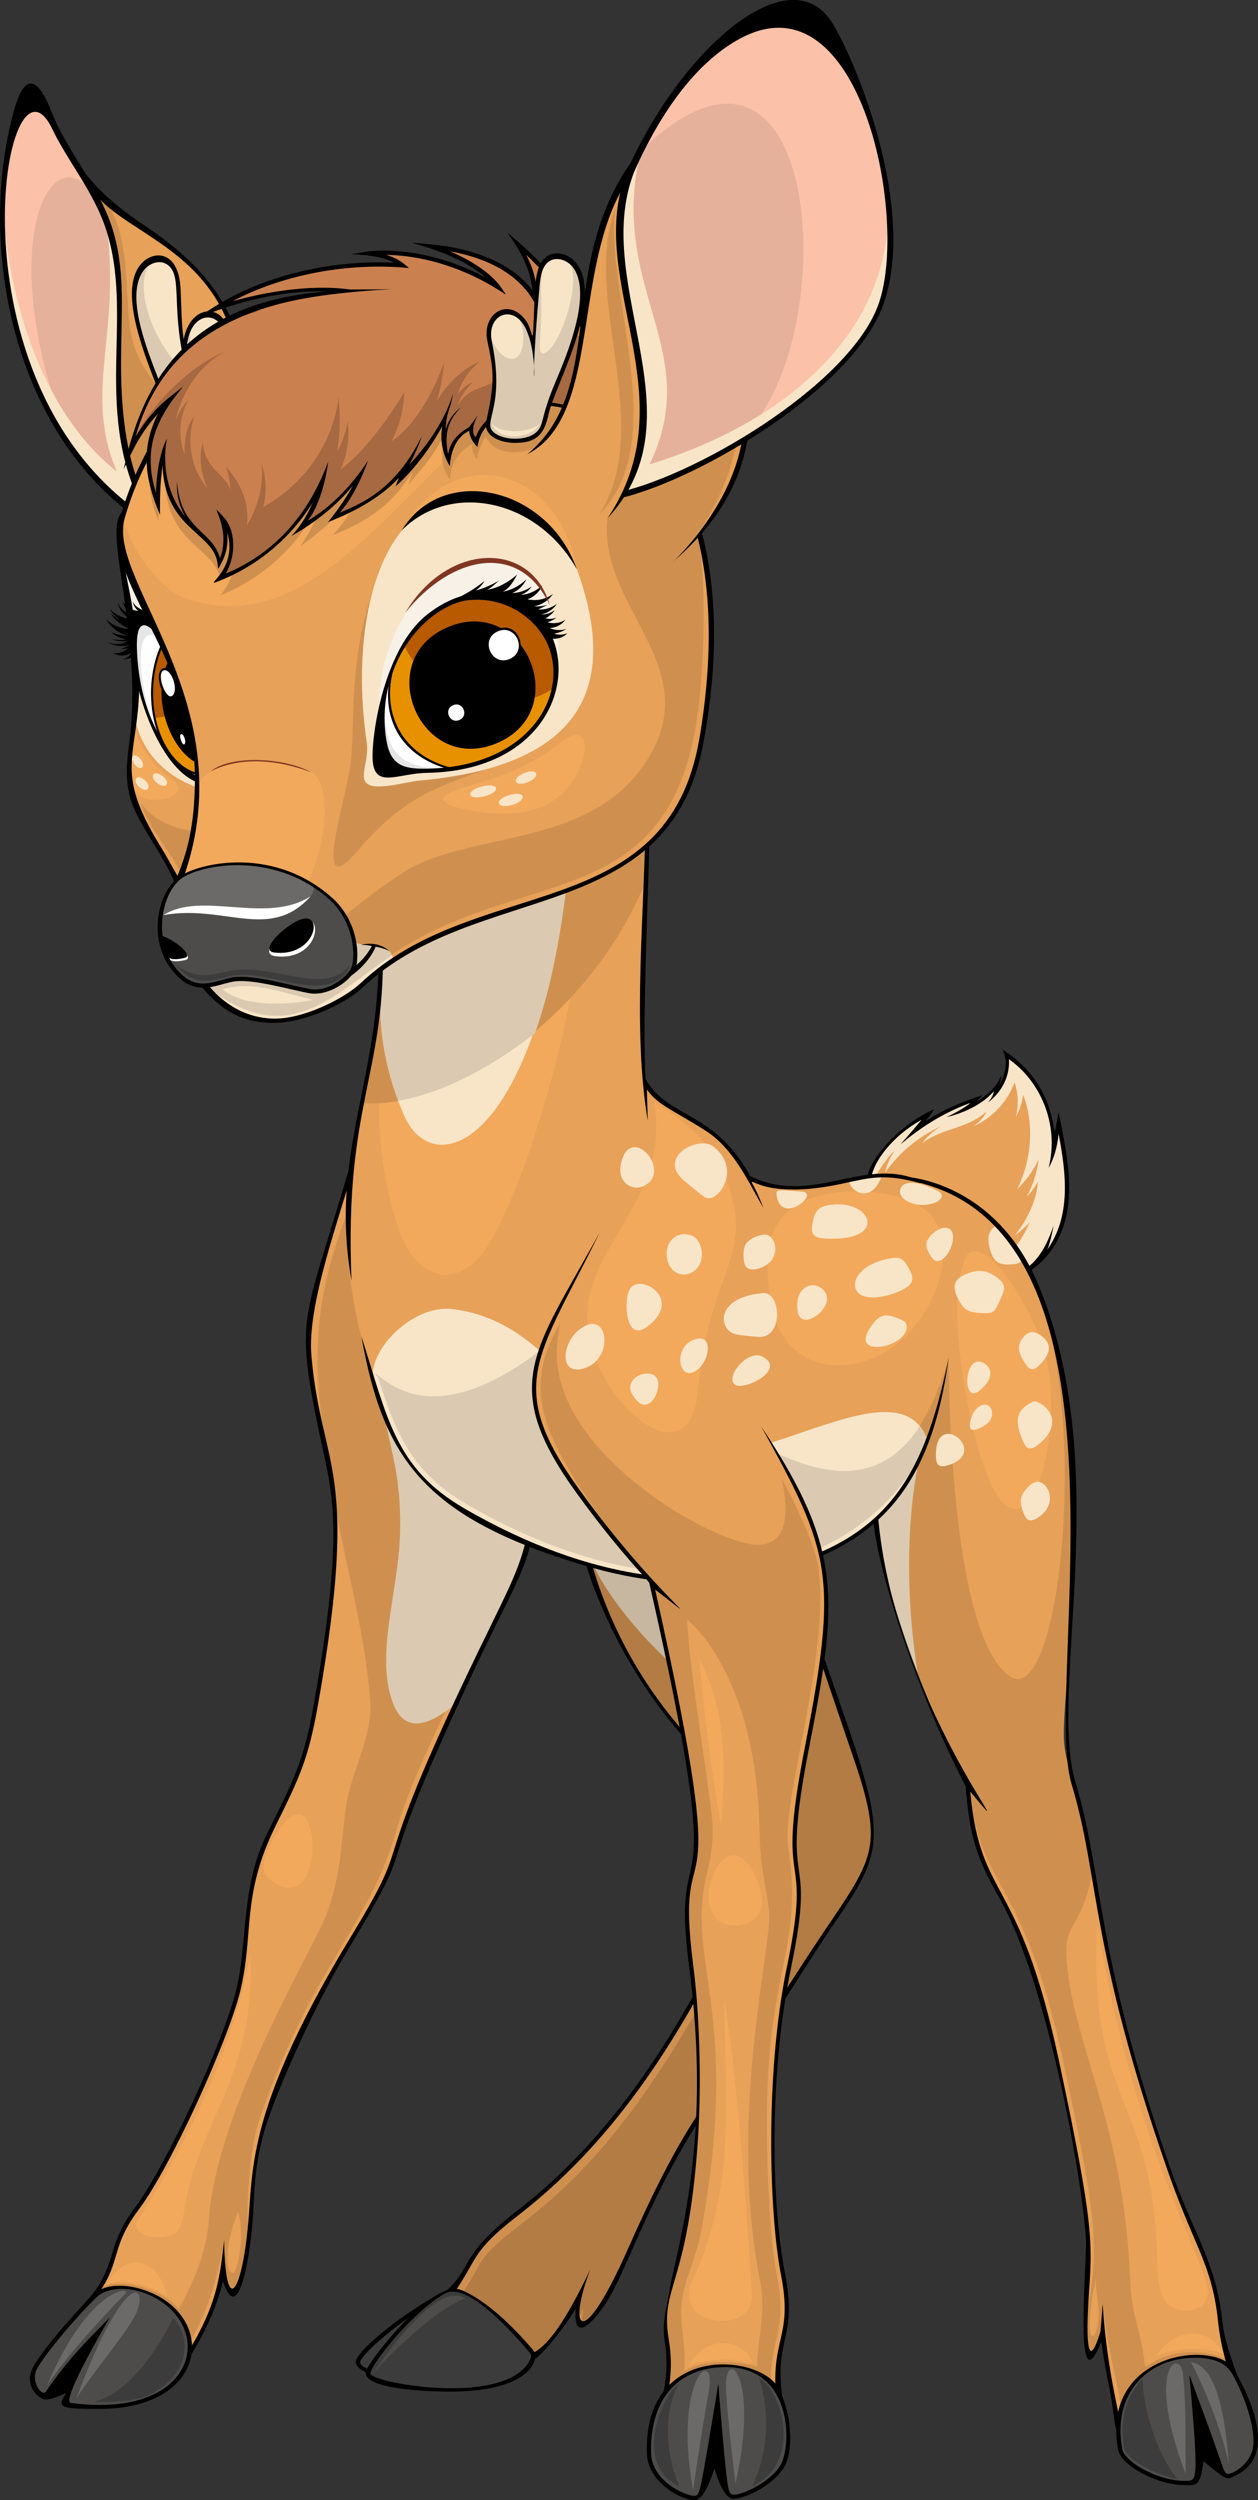 <?xml version="1.0" encoding="UTF-8"?><svg id="art" xmlns="http://www.w3.org/2000/svg" viewBox="0 0 383.32 761.33"><rect x="0" y="0" width="383.32" height="761.33" fill="#333333" stroke="none"/><defs><style>.cls-1{fill:#fff;}.cls-2{fill:#fbc2a9;}.cls-3{fill:#c7b7a1;}.cls-4{fill:#b85a00;}.cls-5{fill:#6b6a69;}.cls-6{fill:#e6b19b;}.cls-7{fill:#cb814f;}.cls-8{fill:#f2a95c;}.cls-9{fill:#f8e5c8;}.cls-10{fill:#e6e6e6;}.cls-11{fill:#f8f1e7;}.cls-12{fill:#803621;}.cls-13{fill:#e7a158;}.cls-14{fill:#3d3c3c;}.cls-15{fill:#b37c44;}.cls-16{fill:#4d4c4b;}.cls-17{fill:#e89100;}.cls-18{fill:#dbcab1;}.cls-19{fill:#cf904f;}.cls-20{fill:#a66941;}</style></defs><g id="deer"><path class="cls-13" d="m306.57,321.24c.73,3.35-.25,8.01-2.49,10.61,1.05-5.28.14.72-7.14,4.72-.22-.13-.46-.2-.71-.21.45-.44.9-.99,1.39-1.65-17.93,5.54-28.11,19.68-13.79,3.91-7.05,3.39-17.99,12.65-18.98,19.91-.32,2.32.31,5.4.49,7.78,1.31,17.69,12.3,28.58,34.25,25.18,26.58-4.13,28.09-23.62,22.97-49.47-5.64,27.59,6.64-6.85-16-20.78Z"/><path class="cls-9" d="m306.57,321.24c.73,3.35-.25,8.01-2.49,10.61,1.05-5.28.14.72-7.14,4.72-.22-.13-.46-.2-.71-.21.45-.44.9-.99,1.39-1.65-17.93,5.54-28.11,19.68-13.79,3.91-7.05,3.39-17.99,12.65-18.98,19.91-1.14,8.41.94-1.48,7.79-8.23-1.61,2.49-2.6,4.75-2.93,6.74,4.28-6.07,10.2-10.97,16.96-14.03-2.62,1.68-4.45,3.39-5.72,5.15,6.15-4.75,13.86-4.33,19.71-9.78-1,2.13-2.48,3.49-4.11,4.6,5.78-2.49,10.44-7.45,12.57-13.37,1.18,3.34,1.31,7.04.4,10.46,2.1-3.7,2.19-6.75,2.19-6.75,3.58,8.8,2.57,20.31-1.78,28.76,2.67-2.48,4.87-5.48,6.57-9.01-.53,3.91-1.71,7.69-3.64,11.32,1.99-1.87,3.36-4.51,3.36-4.51-.22,5.48-3.47,12.09-7.01,16.27,2.3-1.53,4.56-3.95,4.56-3.95-8.57,19.42-26.66,21.22-14.19,19.28,26.58-4.13,28.09-23.62,22.97-49.47-5.64,27.59,6.64-6.85-16-20.78Z"/><path d="m322.58,338.77c-3.41,16.63,3.5-6.42-17.1-19.1,1.77,3.61.98,7.24-1.08,11.02,0,0,.67-1.77.69-3.2-1.39,3.5-4.15,5.95-7.63,8.09,0-.01,1.85-2.04,1.85-2.04-17.99,5.72-19.79,11.83-14.58,4.16-11.18,4.99-19.79,15.55-20.5,20.76-.34,2.51.3,5.52.48,7.91.86,11.65,6.37,19.59,13.18,23.36,10.61,5.88,45.07,6.27,47.71-24.2.77-8.85-1.24-17.74-3.02-26.74Zm-3.45,41.75c1.05-2.44,1.91-7.37,1.91-7.37-4.06,12.04-9.42,15.81-21.54,17.7-14.41,2.25-25.98-.96-31.33-14.6-2.22-5.67-2.92-15.79-2.67-17.64.66-4.81,6.32-12.66,15.33-17.63-13.58,16.34-4,1.62,14.94-5.16-2.93,2.37-7.35,4.35-7.35,4.35,0,0,9.18-1.85,14.44-7.88-.22,1.2-.87,2.32-1.79,3.39,0,0,6.86-4.58,6.35-13.13,9.41,6.5,15.47,19.68,12.1,33.1,1.48-2.62,2.6-5.91,3.04-10.38,2.37,12.28,3.77,25.02-3.43,35.25Z"/><path class="cls-19" d="m94.26,412.92c3.11,35.13,14.92,33.37,2.02,106.05-3.15,17.75-6.08,22.97-14.24,39.5-8.16,16.53-5.8,32.49-9.45,47.66-3.65,15.17-21.25,53.61-30.91,66.42-9.66,12.81-4.41,17.26-15.45,29.29-5.46,5.95,28.21,19.81,28.21,19.81,0,0,11.61-16.09,13.35-30.3,2.57,16.18,7.44-.21,8.67-16.7.4-5.34.02-16.4,4.7-29.79,4.68-13.39,15.31-36.51,23.69-50.44,25.24-41.97,4.01-11.72,38.75-85.55,9.58-20.35,14.58-28.41,17.2-39.29l-51.89-120.07c-5.95,20.88-16.05,47.46-14.64,63.42Z"/><path class="cls-13" d="m54.44,721.64c11.19-15.51,13.57-27.06,13.85-39.51-5.11,31.4-17.88,37.85-13.85,39.51Z"/><path class="cls-13" d="m158.8,469.82c-4.22,17.25-30.57,61.28-38.03,87.58-8.29,29.2-25.05,40.27-41.54,87.45-5.13,14.68-3.93,45.29-2.77,29.79.4-5.34.02-16.4,4.7-29.79,4.68-13.39,15.31-36.51,23.69-50.44,25.24-41.97,4.01-11.72,38.75-85.55,9.47-20.11,18.57-36.1,16.48-40.96-.42.64-.84,1.28-1.26,1.92Z"/><path class="cls-13" d="m102.08,458.1c1.29,13.04-3.4,47.34-5.8,60.87-3.15,17.75-6.08,22.97-14.24,39.5-8.16,16.53-5.8,32.49-9.45,47.66-3.65,15.17-21.25,53.61-30.91,66.42-8.17,10.83-5.68,15.68-11.38,24.19,6.6-3.64,20,.7,24.14,6.45,4.3-7.72,8.55-17.58,9.17-26.91,2.26-34.02,32.02-83.29,35.67-92.79,4.95-12.86,4.69-24.21,6.25-33.94,1.57-9.82,7.84-20.86,7.31-30.77-1.02-19-7.52-41.97-10.75-60.68Z"/><path class="cls-18" d="m118.76,410.47c-6.39,22.86,4.02,27.98,3.13,56.76-.55,17.85-7.69,36.82-2.12,51.45,3.37,8.85,10.2,7.08,17.64,1.22,1.92-1.51,20.69-39.09,23.38-50.32l-35.02-81.05c-1.96,7.43-4.94,14.54-7.01,21.94Z"/><path class="cls-13" d="m108.93,350.7c-1.78,4.16-.73,3.17-6.7,21.48-6.71,20.57-12.18,39.5-3.2,66.28-8.79-49.77,10.62-68.44,11.19-87.41.02-.65-1.01-1-1.29-.35Z"/><path d="m108.77,347.6c-16.02,56.2-19.35,50.77-11.51,88.65,3.73,18.04,8.19,27.35-1.61,82.61-3.14,17.72-6.05,22.88-14.18,39.33-8.27,16.76-5.82,32.54-9.49,47.79-3.77,15.65-21.61,54-30.8,66.19-4.6,6.1-5.86,10.3-7.08,14.36-4.25,14.18-9.85,13.76-9.03,17.45,1.41,6.35,23.63,16,29.6,18.46,5.36-7.44,11.27-18.53,13.24-27.88,4.83,14.81,8.75-8.57,9.36-23.1.26-6.12.65-15.37,4.5-26.38,4.45-12.72,15.01-35.98,23.64-50.32,25.55-42.49,3.85-11.37,38.78-85.6,10.72-22.78,15.12-29.24,17.5-39.2l-52.9-122.34Zm41.24,146.5c-41.73,85.03-21.22,59.65-43,95.5-30.18,49.66-29.98,68.76-31.19,85-1.76,23.57-7.17,32.06-7.53,7.54-1.26,10.15-1.54,20.61-14.08,38.72-5.69-2.37-31.65-14.09-27.51-18.58,11.19-12.19,5.91-16.63,15.49-29.33,9.99-13.25,27.55-52.2,31.02-66.66,4.25-17.66.25-29.02,10.77-50.31,7.23-14.62,9.94-20.09,12.92-36.89,12.92-72.86,1.1-71.08-2.01-106.22-1.36-15.39,8.01-40.46,14.12-61.47l51.09,118.23c-1.87,7.68-4.98,14.02-10.1,24.46Z"/><path class="cls-16" d="m28.99,699.05c-5.65,5.43-15.32,16.68-18.25,21.89-2.87,5.08,2.85,9.14,2.85,9.14,4.43-6.91,10.19-13.71,16.85-20.44-4.62,8.06-8.56,15.78-10.86,22.73,17.75,1.88,37.69-.28,38.25-18.12.45-14.06-21.99-21.78-28.85-15.19Z"/><path class="cls-14" d="m28.34,731.39c5.44.14,12.59-.09,16.7-1.92,10.4-4.62,14.98-15.74,7.7-23.7-3.88,8.45-13.4,23.29-24.4,25.61Z"/><path d="m46.37,698.3c-7.05-3.14-14.38-3.02-17.83.29-5.84,5.61-15.46,16.88-18.36,22.03-2.49,4.42-.25,8.5,3.04,9.97,1.51.68,7-1.89,7-1.89-3.3,4.67-1.41,4.83,10.09,4.83,32.26,0,35.74-26.48,16.06-35.24Zm-24.8,33.4c-3.08-.41,10.33-23.31,11.87-26-6.96,7.02-13.36,13.5-19.41,22.53-1.22,1.83-4.89-3.15-2.73-6.97,2.86-5.07,12.36-16.19,18.13-21.74,3.03-2.91,9.55-3.58,16.04-.69,20.38,9.06,15.22,38.08-23.9,32.88Z"/><path class="cls-14" d="m138.19,697.11c-10.67,4.55-25.76,16.4-28.75,21.15-2.99,4.75,17.12,7.58,33.14,7.82,12.27.18,17.88-7.69,19.21-12.57,1.33-4.88-12.93-20.95-23.6-16.39Z"/><path d="m137.93,696.52c-8.8,3.76-25.31,15.46-29.04,21.4-4.36,6.93,25.13,8.67,33.68,8.8,10.81.14,17.94-6.07,19.84-13.05,1.51-5.54-13.43-21.86-24.47-17.15Zm23.23,16.81c-1.8,6.61-8.58,12.23-18.58,12.1-6.13-.09-35.65-1.99-32.61-6.83,3.59-5.72,25.05-21.67,32.27-21.67,9.27,0,20,12.44,18.92,16.4Z"/><path class="cls-15" d="m242.02,480.74c-12.97-37.76-34.59-38.88-64.3-12.21,5.95,26.75,20.34,51.56,40.6,70.02,13.47,12.27,19.1,18.62,8.42,40.61-44.91,92.44-73.94,91.91-82.27,107.82-6.58,12.57-18.25,24.91-18.25,24.91,0,0,18.11,7.1,27.81,5.36,4.3-.77,5.25,2.2,8.75-.24,4.58-3.19,11.37-12.3,13.79-17.46-2.35,12.73,3.45,7.25,6.9,2.39,7.98-11.25,15.12-40.86,42.3-75.39,6.4-8.13,37.29-52.43,39.39-63.5,2.29-12.05-1.33-18.83-23.13-82.32Z"/><path class="cls-19" d="m177.72,468.53c1.69,7.58,4.05,15,7.03,22.17-2.38-6.17-4.31-12.51-5.75-18.96,31.43-28.21,50.85-20.69,60.95,3.24-12.65-33.19-35.8-30.17-62.23-6.45Z"/><path class="cls-19" d="m231.49,554.96c2.36,8.02-1.08,16.63-4.76,24.2-44.91,92.44-73.94,91.91-82.27,107.82-6.58,12.57-18.25,24.91-18.25,24.91,0,0,1.21.47,3.15,1.14,3.57-4.02,11.42-13.37,16.38-22.84,8.3-15.85,37.45-15.56,82.27-107.82,4.33-8.91,7.96-18.57,3.47-27.4Z"/><path class="cls-19" d="m177.3,707.38c.07-5.32,1.77-6.36-1.16-1.5.2.98.61,1.43,1.16,1.5Z"/><path class="cls-3" d="m177.72,468.53c4.43,19.93,38.66,53.63,49.48,49.96,9.44-3.21,2.38-24.09,9-51.95-13.58-25.6-36.91-17.36-58.48,2Z"/><path d="m242.62,480.53c-13.31-38.76-35.71-39.07-65.61-12.23-1.05,1.55,4.56,20.99,16.06,39.9,26.23,43.16,49.81,36.24,33.09,70.67-17.01,35.01-35.93,69.15-69.3,94.91-16.83,13-13,16.96-21.04,23.95-8.29,7.21-9.16,12.74-10.73,14.4,7.54,2.96,21.1,7.17,29.04,5.75,3.33-.6,7.09,1.8,8.16,1.06,3.86-2.68,9.98-10.72,13.13-15.96-.72,9,3.39,6.61,8.55-.67,8.03-11.33,15.12-40.86,42.28-75.36,11.17-14.19,18.96-28.26,29.19-43.13,18-26.15,13.39-26.94-12.82-103.29Zm1.13,118.76c-25.51,39.84-31,37.15-52.38,85.46-14.14,31.94-18.61,24.88-11.48,6.25-15.43,32.69-20.65,25.48-24.44,25.48-2.06,0-8.62,2.33-28.11-4.86,21.56-23.65,11.57-22.35,30.31-36.82,33.38-25.76,52.76-60.57,69.66-95.36,10.02-20.63,6.12-28.15-6.98-39.93-22.08-19.83-36.01-44.61-41.91-70.75,12.93-11.59,29.21-23.1,45.07-14.97,13.07,6.7,15.42,19.9,36.57,81.5,10.75,31.3,4.94,30.83-16.31,64.01Z"/><path class="cls-19" d="m356.44,660.87c-8.36-23.93-20.39-66.71-23.37-90.5-2.97-23.79-8.64-31.02-8.92-41.5-.64-23.73,23.61-158.38-50.11-170.54l-7.39,100.01c2.12,35.41,28.18,85.4,28.18,85.4,1.27,15.15,3.12,21.39,10.06,33.57,15.09,26.49,25.66,90.07,26.63,103.95.85,12.18-1.96,27.05-.4,33.28,1.56,6.23,4.82-4.39,4.82-4.39,1.13,11.75,3.38,19.84,5.22,29.9,1.84,10.06,16.14,7.07,30.44,2.68,14.3-4.39,2.49-13.98.2-35.89-1.84-17.57-6.99-22.04-15.35-45.97Z"/><path class="cls-13" d="m294.8,543.68c-2.78-5.89-11.96-24.62-18.83-44.29,7.99,23.24,18.22,43.12,18.83,44.29Z"/><path class="cls-13" d="m266.99,462.42c1.24,11.69,4.75,24.63,8.88,36.69-4.49-12.94-5.98-25.68-7.1-38.19-.55.54-1.16,1.04-1.78,1.5Z"/><path class="cls-13" d="m323.95,627.59c-12.06-56.42-25.51-52.28-28.31-82.02-.01-.11-.3-.75-.8-1.82,1.27,15.15,3.12,21.38,10.05,33.56,15.09,26.49,25.66,90.07,26.63,103.95.91,13-2.22,31.61-.43,23.02,4.12-19.76,3-29.23-7.14-76.7Z"/><path class="cls-13" d="m340.62,737.27c2.78-5.51-2.7-16.03-4.57-35.47-.77,12.2,1.82,21.39,4.57,35.47Z"/><path class="cls-13" d="m356.44,660.87c-8.22-23.55-20.09-65.28-23.49-91.46-2.79,16.8-8.43,16.18-8.06,25.37,1.05,26.01,17.57,51.03,19.43,98.92.46,11.82,3.39,15.81,4.65,27.06,11.65-8.11,23.6-2.98,24.75-2.27,1.08.66-.84-1.27-1.92-11.65-1.84-17.57-6.99-22.04-15.35-45.97Z"/><path class="cls-8" d="m334.33,585.87c-2.79,54.69,16.34,51.99,18.16,98.83.23,5.84.13,12.49,2.51,15.98,3.04,4.47,13.26,3.98,13.02-2.92-.33-9.32-22.41-42.98-33.68-111.9Z"/><path class="cls-13" d="m274.04,358.33c-2.7,36.54-3.24,34.44-1.07,42.78,3.83,14.71,9.74,15.55,12.61,22.42.86,2.07,3.5-10.15,3.5-10.15,0,0-.43,83.24,18.42,96.95,15.26,11.1,24.85-77.76,8.15-118.6-10.91-26.67-31.16-31.68-41.61-33.41Z"/><path class="cls-18" d="m268.91,436.3c-.98,0-.63-.06-2.26,22.04.96,15.99,6.8,34.96,12.92,50.96-4.9-31.66-1.88-56.75,1.57-69.38,0,0-9.6-3.61-12.23-3.62Z"/><path class="cls-9" d="m305.85,375.32c-1.99-2.05-1.66-2.99-3.39-1.29-1.72,1.69-1.42,4.27-.74,6.57,1.2,4.07,2.96,4.64,6.56,4.42,1.77-.11,3.12-.45,3.43-2.22-2.84-3.55-.82-2.27-5.86-7.48Z"/><path d="m372.43,706.77c-1.9-18.13-8.97-26.83-15.95-46.83-22.73-65.11-20.32-89.2-28.77-117.19-8.44-27.96,11.94-94.67-11.12-151.07-15.39-37.64-51.09-33.87-42.65-32.72,76.73,10.41,43.52,154.3,52.54,184.17,8.65,28.63,5.41,49.36,29.35,117.95,8.33,23.85,13.49,28.39,15.32,45.83,1.73,16.49,8.85,26.19,6.16,31.35-2.43,4.68-25.83,10.46-32.42,6.45-3.22-1.95-2.95-4.38-4.85-13.55-5.58-26.87-3.16-38.55-4.72-21.2-3.93,12.81-4.47,2.73-3.58-10.57,1.09-16.25,1.83-20.85-9.09-71.95-12.23-57.25-23.89-48.1-27.01-81.88,20.12,23.9-24.78-27.8-28.35-87.27-5.09.3,6.84,46.63,26.92,85.62,1.29,15.2,3.19,21.53,10.13,33.7,14.46,25.39,25.14,83.61,26.54,103.68.46,6.54-3.96,53.08,4.72,31.73.8,6.89,2.24,12.44,3.19,18.39,1.78,11.13-.42,22.18,33,11.92,16.32-5.01,2.35-20.28.64-36.57Z"/><path class="cls-13" d="m277.46,359.14c-14.14-4.45-39.54,8.63-48.85-.41-2.02-1.97-5.28-9.89-13.29-14.98-28.99-18.43-17.81-.92-17.92-97.21l-81.46,38.37c1.96,50.38-21.41,71.14-3.41,131.15,6.3,21,10.96,33.59,28.69,43.86,57.48,33.28,128.68,30.7,144.64-31.73,7.93-31.03-.45-66.55-8.4-69.05Z"/><path class="cls-8" d="m253.32,363.33c-22.98,3.74-20.06,22.33-18.45,32.91,3.7,24.46,28.99,24,42.39,9.32,7.74-8.48,13.44-22.9,8.04-33.12-4.74-8.96-21.62-10.81-31.98-9.12Z"/><path class="cls-8" d="m143.62,293.65c-7.91,3.84-24.41,4.41-27.87,39.12-1.02,10.27.94,28.82,6.33,43.07,5.39,14.26,18.18,17.4,26.97,2.84,13.07-21.65,25.43-71.62,25.74-82.99.09-3.23-23.97-5.55-31.18-2.05Z"/><path class="cls-19" d="m263.59,444.02c-34.65,13.29-69.13-6.76-81.7,33.11,42.94,11.59,91.4.23,103.97-48.93,1.09-4.25,2.37-9.85,3.22-14.81,0,0-2.47,10.7-8.93,20.95-2.56,4.06-12.11,7.98-16.56,9.69Z"/><path class="cls-19" d="m115.93,284.91c.67,16.66-2.26,34.71-5.47,50.97,25.13,2.09,68.34-23.75,86.25-67.4.37-9.96.69-18.11.69-21.94l-81.46,38.38Z"/><path class="cls-9" d="m201.27,442.5c-23.21-8.19-32.91-40.23-63.48-43.88-11.58-1.38-25.06,11.67-24.17,21.06,5.8,18.85,10.91,30.58,27.6,40.24,53.63,31.05,121.85,30.26,141.4-21.42-9.12-24.82-54.5,13.48-81.35,4Z"/><path class="cls-18" d="m280.15,434.33c-17.05,26.95-45.86,5.31-48.83,6.31-38.84,13.15-45.45-12.36-66.88-29.29-40.15,30.43-51.61-.06-50.81,8.33,5.8,18.85,10.91,30.58,27.6,40.24,53.63,31.05,121.85,30.26,141.4-21.42-.66-1.79-1.47-3.06-2.48-4.17Z"/><path class="cls-9" d="m142.13,458c-16.14-9.4-21.38-20.76-26.96-38.74-1.58-1.21-1.76-1.93-1.55.42,5.8,18.85,10.91,30.58,27.6,40.24,53.2,30.8,121.71,30.59,141.4-21.43-15.12,36.89-71.41,59.76-140.5,19.5Z"/><path class="cls-9" d="m282.63,438.5c.13.31-.12-.31,0,0h0Z"/><path class="cls-9" d="m123.01,339.4c9.04,21.28,41.6,10.07,51.06-81.87l-58.14,27.39c.58,14.94-3.01,30.74,7.08,54.49Z"/><path class="cls-18" d="m121.35,335.22c15.05-2.7,29.54-11.2,41.64-20.55,6.08-16.98,8.8-36.43,10.8-54.54.41-3.75,9.04-6.75-57.86,24.77.66,16.37-2.52,28.92,5.42,50.31Z"/><path d="m226.72,479.35c-14.4,2.62-44.61,3.5-85.18-19.99-21.22-12.28-23.45-27.58-31.43-52.45,6.64,36.94,18.78,55.09,67.87,69.77,15.91,4.76,32.75,6.87,48.97,3.92,40.67-7.39,56.75-27.6,62.13-67.23-7.89,38.71-20.45,58.35-62.35,65.97Z"/><path class="cls-9" d="m268.68,358.07c-3.28.01-6.89.61-10.02,1.58.83,3.69,7.03,6.81,10.02-1.58Z"/><path d="m277.65,358.53c-16.12-5.07-31.05,8.43-49.05-.39-11.04-20.14-25.22-17.55-31.86-29.51-1.26-18.64,1.31-65.75,1.29-82.1,0-1.46,9.21-5.35-82.76,37.97,1.71,43.64-15.29,65.01-8.16,105.56-2.33-54.72,10.94-63.14,9.47-104.76l80.16-37.76c-.32,30.56-4.14,65.4.64,93.75,0,0-.27-8.78-.27-9.54,3.29,4.72,7.67,6.07,17.85,12.54,8.2,5.21,12.49,14.4,17.61,23.51-6.16-16.85-7.51-.58,23.76-7.3,8.8-1.89,13.19-3.24,24.21-.18-1-1.23-1.87-1.47-2.9-1.79Z"/><path class="cls-19" d="m182.68,375.38c-23.32,45.01-34.43,51,15.43,105.79.02.1,17.02,68.48,13.36,85.81-2.36,11.16-2.36,20.05-.82,31.93,4.49,34.58.64,74.65-3.44,87.13-9.46,28.92-.96,21.39-4.2,41.86-.83,5.24-2.45,8.99-4.35,16.03-1.44,5.34,41.34,3.91,40.06-2.71-5.84-30.22,4.28-26.21-.14-48.66-3.44-17.46-5.08-60.3,1.81-93.46,2.36-11.34,4.25-20.43,1.72-36.46-1.27-8.07,2.81-24.67,5.81-41.27,10.92-60.56-.12-68-65.25-145.97Z"/><path class="cls-13" d="m233.05,436.42c.05,1.27.1,2.54.13,3.81,5.02,9.4,14.28,27.33,15.72,34.41,5.25,25.77-10.99,73.47-8.71,87.99,4.7,29.86-6.23,36.82-6.53,81.36-.09,13.52.82,37.53,2.99,48.56,3.43,17.43-1.9,18.93-1.72,32.88.83.68,1.4,1.27,1.98,1.93-.73-15.78,5.24-16.6,1.66-34.81-2.17-11.03-3.08-35.05-2.99-48.56.3-44.4,11.23-51.49,6.53-81.36-2.25-14.29,13.87-62.65,8.71-87.99-1.68-8.23-13.9-31.1-17.78-38.22Z"/><path class="cls-13" d="m241.05,450.81c-9.71-19.02-11.86-19.76-58.37-75.43-10.95,21.13-11.13,19.31-12.81,33.14-3.55,29.38,37.33,55.67,55.84,61.04,14.25,4.13,15.07-7.76,12.45-19.36,12.32,22.79,12.1,30.19,12.92,39.55,3.12-2.3-.71-20.68-10.03-38.93Z"/><path class="cls-13" d="m165.91,430.99c-4.57-17.56,5.25-26.69,9.44-37.81.6-1.58-36.74,27.48,15.79,79.48,3.57,3.54-20.34-22.87-25.23-41.67Z"/><path d="m231.88,434.27c21.52,38.75,23.5,45.9,13.29,98.21-9.21,47.15,2.72,27.51-5.39,66.48-6.81,32.72-5.34,75.83-1.81,93.71,4.36,22.17-5.7,18.43.13,48.66.94,4.85-33.4,7.07-38.47,3.33-.59-.43-.58-.13,1.62-7.25,2.72-8.81,4.05-15.9,2.53-25-2.72-16.25,5.61-15.69,8.78-59.41,1.39-19.17.45-40.83-1.28-54.16-6.36-48.98,13.53-2.29-11.66-114.8,18.41,14.16.37,2-22.89-30.15-23.39-32.33-12.63-40.46,5.94-78.48-19.94,36.33-30.83,46.25-6.98,79.24,13.46,18.6,21.95,26.47,22.19,27.5,25.6,112.88,5.89,68.83,12.13,116.86,8.81,67.89-10.09,98.14-7.5,113.62,2.95,17.64-6.81,30.75-3.65,33.08,5.13,3.78,41.88,2.59,40.49-4.6-1.17-6.06-.55-7.72-1.03-11.46-2.33-18.21,4.74-17.68.9-37.2-4.21-21.4-4.96-60.68,1.81-93.21,8.11-39.01-3.75-19.69,5.39-66.49,8.85-45.3,10.77-60.52-14.54-98.45Z"/><path class="cls-13" d="m51.52,162.22c-3.94-.41-12.69-9.26-13.88-4.8-3.56,13.28,1.87,19.61,3.4,40.63,1.83,25.22-3.05,31.89-.76,43.35,1.88,9.45,7.76,15.61,14.3,28,2.33,4.41,6.97,7.67,11.87,8.64,35.63,7.05,39.21-110.23-14.92-115.82Z"/><path class="cls-8" d="m52.21,237.19c-13.12-9.64-10.99-20.36-11.29-16.35-.39,5.3-6.73,24.63,8.36,22.53,3.45-.48,7.71-2.67,2.93-6.18Z"/><path class="cls-19" d="m42.91,244.54c2.52,8.07,8.92,13.93,14.26,25.21,5.23,11.05,24.5,14.91,33.92-10.41-12.51-9.93-36.89.35-48.18-14.8Z"/><path class="cls-9" d="m51.52,162.22c-3.94-.41-12.69-9.26-13.88-4.8-4.55,17,5.23,20.5,3.42,61.47,5.48,24.65,37.6,28.55,51.88,15.79.02-31.38-10.49-69.27-41.42-72.46Z"/><path class="cls-11" d="m51.52,162.22c-3.94-.41-12.69-9.26-13.88-4.8-3.12,11.65.68,17.96,2.68,33.54,6.09-9.12,33.25-3.45,46.83,4.81-5.7-17.05-17.93-31.72-35.63-33.55Z"/><path d="m51.62,161.27c-3.24-.33-10.1-7.19-13.43-5.89-7.88,3.08,4.26,31.97,1.78,65.39-.6,8.01-2.26,13.04-.64,20.83,1.73,8.33,10.03,17.42,14.39,28.26,2.7,6.71,13.91,13.12,23.94,6.62,27.16-17.62,21.73-110.27-26.05-115.2Zm15.01,115.83c-9.61-1.9-11.21-8.78-17.64-19.2-19.51-31.66.84-26.75-9.88-79.53-1.52-7.5-2.62-12.93-.54-20.7.44-1.65,4.45,1.11,6.41,2.35,9.35,5.93,11.15,1.65,21.91,8.78,36.2,23.98,30,114.29-.26,108.3Z"/><path class="cls-1" d="m41.08,197.69c.38,11.26,5.06,32.65,19.57,39.67,19.96,9.67-20.69-73.03-19.57-39.67Z"/><path class="cls-10" d="m49.04,194.87c-2.48-5.71-8.36-8.97-7.96,2.82.2,6.03,2.16,18.75,5.94,23.16-5.05-12.38-6.64-33.47,2.03-25.98Z"/><path d="m50.18,193.83c-19.51-22.68-7.54,45.07,13.58,45.06,10.94,0-9.44-40.24-13.58-45.06Zm14.93,43.18c-2.7,3.51-22.36-8.66-23.39-39.35-.93-27.83,28.47,32.75,23.39,39.35Z"/><path d="m45.7,187.73c-1.51-2.36-3.73-1.77-5.24-4.48.36,1.88,1.66,2.74,1.66,2.74-1.92-.02-3.71-1.32-4.71-2.67.76,3.14,4.09,4.49,4.09,4.49,1.37-.18,2.34.44,3.4,1.41,1.24,1.11,1.71-.07.8-1.48Z"/><path class="cls-17" d="m62.55,185.99c-12.15,0-19.15,18.99-15.02,34.51,3.15,11.8,12.5,19.46,21.57,13.35,15.76-10.6,11.21-47.87-6.55-47.87Z"/><path class="cls-4" d="m47.1,218.68c16.99-2.43,23.73-8.45,29.11-21.24-10.02-24.05-35.02-7.01-29.11,21.24Z"/><path d="m62.55,185.66c-12.29,0-19.55,19.06-15.33,34.92,3.19,11.96,12.76,19.79,22.06,13.54,16.01-10.76,11.38-48.45-6.73-48.45Zm6.37,47.92c-8.81,5.92-17.96-1.45-21.08-13.17-4.2-15.77,3.11-34.11,14.71-34.11,17.32,0,22,36.78,6.37,47.28Z"/><path d="m57.89,194.31c-18.47,10.64-3.92,46.41,11.05,37.79,7.17-4.13,10.46-17.85,7.43-27.6-3.03-9.76-11.31-14.32-18.48-10.19Z"/><path class="cls-1" d="m54.82,223.49c-.86,1.3.88,4.51,1.73,3.22.86-1.3-.88-4.51-1.73-3.22Z"/><path d="m55.31,222.9c-1.84-.08-.95,4.41.77,4.41s.91-4.33-.77-4.41Zm.97,3.64c-.67,1.01-2.05-3-1.01-3,.71,0,1.54,2.19,1.01,3Z"/><path class="cls-1" d="m49.2,204.39c-1.93,2.93,1.99,10.17,3.91,7.27,1.93-2.93-1.99-10.17-3.91-7.27Z"/><path d="m50.31,203.45c-3.56-.22-1.63,9.14,1.76,9.14s1.54-9-1.76-9.14Zm2.54,8.03c-2.05,3.1-5.82-7.39-2.6-7.39,1.99,0,3.94,5.37,2.6,7.39Z"/><path d="m41.58,185.89c.57.4,0,1.06.56,1.46-2.66-.07-4.99-1.04-6.3-3.91.8,3.85,4.23,5.24,4.23,5.24,0,0-4.24-.57-6.58-3.25.85,1.86,2.95,3.24,2.95,3.24,0,0-1.48-.55-2.66-1.97.95,2.11,3.63,3.98,5.59,4.76-2.26.16-5.57-1.14-7.06-3.09,1.04,2.54,4.17,4.65,6.57,5.2-1.34.08-3.7-.42-4.92-1.07.93,1.1,3.2,2.03,4.53,2.21-1.12.29-3.28.14-4.42-.04,1.23.53,3.61.81,4.87.4-1.55,1.34-4.79,1.34-6.5.28,1.8,1.3,5.14,1.8,7.14.96-.82.61-1.76,1.03-2.73,1.23.81.2,1.69.05,2.42-.39-1.29,1.31-3.07,1.95-4.78,1.72,1.77,1.03,3.98.96,5.7-.17-.73,1.16-1.89,1.95-3.13,2.14,1.57-.07,3.12-.48,4.56-1.19-1.16-11.16,3.56-11.84,6.45-7.52-.05-.96-.1-2.05-.63-2.54-1.76-1.6-3.75-2.85-5.88-3.69Z"/><path class="cls-13" d="m32.96,61.8c-5.32-4.68-13.92-17.14-13.92-17.14,0,0-7.66,7.85-8.14,13.31-1.94,22.07,26.67,131.31,51.08,83.59,7.54-14.74,15.42-18.37,11.05-34.6-7.45-27.69-29.84-36.14-40.08-45.16Z"/><path class="cls-19" d="m40.3,103.33c-3.02-12.27.79-34.22-10.61-44.86-4.98-5.6-10.65-13.81-10.65-13.81,0,0-7.66,7.85-8.14,13.31-1.94,22.04,26.66,131.32,51.08,83.59,5.52-10.79,11.21-15.63,12.16-23.81-14.15,14.85-30.3-.01-33.84-14.42Z"/><path d="m42.21,67.41c-21.29-14.5-21.11-26.25-23.86-23.43-9.57,9.8-9.72,15.19-7.35,29.66,5.28,32.18,21.92,75.35,32.19,79.91,12.67,5.61,19.56-12.26,25.53-21.45,4.96-7.63,8.54-13.14,5.24-25.4-5.82-21.64-20.81-31.84-31.75-39.3Zm24.9,63.65c-4.68,7.2-17.35,36.95-30.82,11.73C17.76,108.1,10.79,70.21,11.86,58.05c.36-4.05,5.15-9.74,7.08-11.87,2.16,3.06,8.86,12.35,13.39,16.33,11.65,10.26,33.99,16.77,39.78,44.69,2.41,11.59-.13,16.37-4.99,23.85Z"/><path class="cls-2" d="m32.97,68.79c-4.23-12.37-13.43-22.35-18.14-34.33-3.59-9.13-6.51-12.03-9.74-.23-12.37,45.23,1.23,102.12,42.92,126.46-21.02-32.32-5.11-62.86-15.05-91.9Z"/><path class="cls-6" d="m32.97,68.79c-12.89-37.65-39.08.79-10.64,68.69,7.1,9.46,15.8,17.43,25.69,23.21-21.02-32.32-5.11-62.86-15.05-91.9Z"/><path class="cls-9" d="m32.03,65.49c5.66,35.73-7.09,52.79,3.56,78.12C5.17,119.32,1.41,71.77.9,63.72c-.71,39.14,14.4,77.04,47.11,96.13-21.64-33.28-4.14-64.99-15.97-94.37Z"/><path d="m38.59,133.64c-4.39-26.21,1.91-45.85-4.71-65.17-4.29-12.54-13.47-22.45-18.15-34.37-4.55-11.58-8.46-11.49-11.56-.13-11.72,42.84.87,102.73,43.37,127.55,9.48,5.53-4.67-2.36-8.94-27.87ZM15.95,39.33c4.45,9.34,12.39,18.9,16.11,29.77,9.48,27.7-4.94,57.01,13.05,88.66C-17.61,116.84,1.54,9.12,15.95,39.33Z"/><path class="cls-13" d="m142.26,100c-28.55-5.42-86.1-6.61-104.82,58.2-5.08,17.57,22.45,43.16,22.91,77.4.63,47-23.2,32.85,1.97,64.54,5.62,7.08,13.78,11.67,23.41,10.93,8.58-.66,19.97-6.39,24.89-11.03,35.04-33.05,93.65-17.25,103.44-74.93,12.05-71-14.51-114.24-71.8-125.11Z"/><path class="cls-8" d="m94.8,235.19c-11.84-5.53-25.71-3.69-30.69-.24-9.27,6.43,2.07,8.68-12.36,39.82-2.59,5.59.11,11.43,3.95,16.89,40.72,4.5,49.84-51.46,39.1-56.47Z"/><path class="cls-8" d="m37.44,158.19c2.88,8.94,10.14,20.71,19,23.93,43.98,15.99,74.42-50.9,102.84-57.84,5.09-1.24,12.22-2.63,24.59-6.98-34.49-25.76-123.39-38.8-146.42,40.89Z"/><path class="cls-19" d="m175.53,111.83c-2.12.95,12.66,19.08,9.57,46-3.19,27.87,32.83,46.46,9.79,76.89-17.67,23.35-52.95,18.75-71.81,30.83-18.87,12.08-37.02,29.92-36.85,35.25.11,3.47.88,6.81,2.2,9.9,26.18-4.71,13.67-17.82,81.04-38.14,30.74-9.27,41.2-27.55,44.58-47.46,9.4-55.38-4.69-93.86-38.53-113.28Z"/><path class="cls-19" d="m114.28,178.19c-8.8,23.48-5.62,44.66-7.79,56.53-2.34,12.81-10.93,40.1,2.41,24.41,17.04-20.03,28.71-20.01,46.62-27.94,19.79-8.77-37.58-63.1-41.24-52.99Z"/><path class="cls-9" d="m157.34,154.43c-37.64-15.17-51.94,28.41-45.59,71.63.84,5.69-2.76,11.05.51,12.83,3.17,1.73,11.76-.85,15.28-1.17,45.34-4.03,62.73-24.68,48.23-64.4-3.25-8.9-13.61-16.96-18.42-18.9Z"/><path class="cls-11" d="m142.45,171.89c-23.77,7.7-29.43,38.94-25.93,48.85,2.28,1.13,12.51,9.44,15.14,9.63,20.85,1.5,37.88-13.11,38.52-27.11.92-20.21-8.87-37.48-27.72-31.38Z"/><path class="cls-13" d="m213.37,210.44c-6.17,71.01-54.12,51.11-96.94,82.28-.88.64-.51,2.85.43,2.18,41.72-29.93,91.15-12.8,99.09-81.17,1.65-14.25,1.23-34.38-3.02-50.03,0,0,3.02,17.12.45,46.75Z"/><path class="cls-18" d="m107.4,286.22c-3.1-4.72-36.2-12.12-56.48-4.69.92,5.39,14.47,31.09,34.81,29.53,15.58-1.2,26.79-13.1,34.07-18.18-.18-7.43-10.3-3.46-12.4-6.66Z"/><path class="cls-9" d="m63.59,300.77c5.62,7.08,12.51,11.03,22.14,10.29,15.58-1.2,26.79-13.1,34.07-18.18,0,0-.03-1.07-.33-2.01-17.3,11.57-31.81,29.1-55.88,9.9Z"/><path d="m142.45,99.05c-49.67-9.43-91.27,8.08-105.95,58.88-5.23,18.11,22.42,43.58,22.87,77.67.58,43.67-22.2,35,.46,62.99,6.14,7.58,12.13,12.89,23.58,12.89,9.32,0,21.79-5.75,27.18-10.83,34.58-32.62,92.93-18.26,103.58-73.69,12.2-63.51-7.57-115.73-71.72-127.91Zm70.65,125.89c-9.69,57.08-67.85,41.09-103.15,74.39-4.86,4.58-16.03,10.13-24.29,10.77-8.61.66-16.63-3.09-22.56-10.56-5.69-7.16-14.21-16.24-10.44-24.37,26.27-56.67-20.45-97.34-14.68-117.3,24.61-85.17,135.79-67.99,165.35-17.4,12.4,21.22,15.69,49.64,9.78,84.47Z"/><path class="cls-5" d="m100.49,273.61c-18.16-15.87-41.66-9.81-46.31-5.52-5.65,5.21-8.14,17.89-1.5,26.62,6.64,8.73,12.54,4.53,18.41,3.55,5.87-.98,17.74,2.58,23.33,3.56,5.59.98,11.8-3.7,13.2-6.84,1.4-3.14,1.26-14.04-7.12-21.37Z"/><path class="cls-16" d="m95.51,269.88c.19.67-.04,2.19-.87,3.07-7.41,7.82-16.61,5.82-23.15,5.15-22.87-2.34-20.22,1.07-22.79.69-.4,4.8.75,11.69,3.97,15.93,6.64,8.73,12.54,4.53,18.41,3.55,5.87-.98,17.74,2.58,23.33,3.56,5.59.98,11.8-3.7,13.2-6.84,2.55-5.74-.31-17.54-12.1-25.11Z"/><path class="cls-14" d="m70.91,295.47c-5.59.88-10.96,3.71-17.8-2.2,6.42,8.58,12.76,4.59,18.35,3.71,11.28-1.77,29.56,10.08,35.26-3.25-7.32,9.83-23.3-.23-35.8,1.74Z"/><path class="cls-12" d="m64.12,234.95c7.79-4.1,18.89-4.28,30.69.24-7.72-4.41-24.44-5.49-30.69-.24Z"/><path class="cls-1" d="m48.97,285.42c.46,7.04,2.77,8.09,7.66,6.87,2.49-.62-2.87-5.54-7.66-6.87Z"/><path d="m48.71,284.78c.46,7.02,2.74,8.1,7.66,6.87,2.49-.62-2.87-5.54-7.66-6.87Z"/><path class="cls-1" d="m92.6,280.17c-4.37,1.05-14.92,10.25-8.65,11.01,12.84,1.55,14.93-12.52,8.65-11.01Z"/><path d="m92.18,279.81c-4.31,1.04-13.7,9.63-8.64,10.24,12.2,1.48,15.23-11.83,8.64-10.24Z"/><path d="m168.81,192.93c1.35-.18,2.65-.67,3.78-1.42-1.65.56-3.51.46-5.09-.27,1.86-.06,3.68-1.01,4.79-2.52-1.59,1.04-3.65,1.32-5.47.76,1-.28,1.94-.77,2.74-1.42-1.07.41-2.26.5-3.38.24,1.16-.58,2.16-1.46,2.89-2.53-1.25.92-2.68,1.38-4.23,1.35,1.97-.36,3.77-1.57,4.85-3.26-1.59,1.25-3.65,1.88-5.66,1.72,5.32-2.71,2.13-.58-1.25-.96,2.3-.43,4.41-1.81,5.72-3.75-2.31,1.66-4.97,2.2-7.76,1.64,2.02-.73,3.7-2.33,4.52-4.31-1.74,1.72-4.11,2.8-6.55,2.96,1.35-.47,2.53-1.4,3.3-2.6-1.71,1.25-3.81,1.97-5.93,2.03,1.88-.79,3.44-2.3,4.29-4.15-2.03,1.92-4.46,3.24-7.2,3.75,2.08-1.02,3.31-3.19,4.4-5.23-2.55,2.3-5.84,4.11-9.22,4.66,1.38-.52,3.63-2.82,3.63-2.82,0,0-3.1,2.02-7,3,1.07-.78,1.98-1.77,2.66-2.9-3.09,2.5-6.54,4.55-10.2,6.09,12.06-3.98,25.1,1.21,29.95,11.31,1.91.57,4.12-.02,5.5-1.47-1.28.55-2.77.58-4.07.09Z"/><path class="cls-1" d="m130.81,187.45c-13.86,10.67-14.71,31.99-13.7,38.04,1.28,7.71,5.04,9.36,12.89,9.23,6.67-.11,26.87-1.28,36.01-17.72,12.72-22.88-13.86-45.98-35.21-29.54Z"/><path class="cls-10" d="m117.19,214.78c-2.07,17.28,2.51,23.29,24.4,18.68-16.96,1.8-24.6-1.62-24.4-18.68Z"/><path class="cls-8" d="m122.39,161.51c14.96-15.04,41.33-9.6,53.37,11.82-5.6-30.79-36.91-39.88-53.37-11.82Z"/><path d="m122.39,161.51c14.96-15.04,41.33-9.6,53.37,11.82-8.77-24.94-40.66-32.49-53.37-11.82Z"/><path class="cls-12" d="m123.53,186.52c14.22-17.62,34.93-21.7,43.98-2.18-5.24-19.4-30.8-19.8-43.98,2.18Z"/><path class="cls-17" d="m134.59,184.58c-21.45,13.06-22.26,42.74,2.56,49.44,17.71-1.68,29.16-11.59,32.18-26.34,1.55-16.45-15.65-31.17-34.73-23.09Z"/><path class="cls-4" d="m123.08,196.35c8.45,18.5,32.66,22.21,45.82,13.09,5.48-21.32-28.59-41.81-45.82-13.09Z"/><path d="m155.06,183.91c-30.81-13.09-55.3,40.44-17.95,50.44,35.73-3.49,42.22-40.12,17.95-50.44Zm13.94,23.71c-3.05,14.93-14.65,24.43-31.83,26.08-24.76-6.73-23.27-36.13-2.46-48.82,18.98-8.04,35.79,6.8,34.3,22.73Z"/><path d="m162.5,186.14c-6.85-5.9-19.11-9.28-32.09.8-13.78,10.61-17.44,38.26-16.83,44.93.76,8.25,7.72,3.63,16.42,3.48,40.34-.67,48.55-35.38,32.5-49.21Zm-32.52,47.93c-7.29.13-10.99-1.15-12.25-8.69-4.77-28.62,22.52-55.08,43.12-37.33,16.84,14.51,6.32,45.41-30.88,46.03Z"/><path d="m136.48,190.96c-23.37,9.89-8.42,45.22,14.95,35.33,23.37-9.89,8.42-45.22-14.95-35.33Z"/><path class="cls-1" d="m151.6,191.94c-5.97,2.53-2.15,11.55,3.82,9.03,5.97-2.53,2.15-11.55-3.82-9.03Z"/><path d="m151.47,191.64c-5.21,2.21-3.64,10.03,2.04,10.03,8.4,0,5.69-13.3-2.04-10.03Zm3.82,9.03c-5.58,2.36-9.15-6.07-3.57-8.44,5.58-2.36,9.15,6.07,3.57,8.44Z"/><path class="cls-1" d="m138.06,214.74c-2.99,1.26-1.08,5.78,1.91,4.51,2.99-1.26,1.08-5.78-1.91-4.51Z"/><path class="cls-19" d="m163.22,95.98s-39.5-5.67-67.17-1.11c-42.45,7-44.51,32.3-44.51,32.3,0,0-11,13.12-3.26,31.48,0,0-.07-12.87,2.36-17.9-2.65,24.94,14.73,25.06,16.45,35.56,2.07-3.83,4.4-8.19,2.73-13.25,3.82,4.14,1.83,12.62-2.58,18.21,15.75-6.33,26.4-18.79,31.61-31-.93,6.86-7.38,16.11-7.38,16.11,0,0,11.51-8.05,18.79-17.3-2.97,7.92-8.94,13.89-8.94,13.89,14.44-5.59,19.72-12.17,24.3-19.13-.28,1.75-1.34,4.05-1.34,4.05,2.51-3.27,5.55-6.46,7.82-9.92,9.64-14.74-2.05-.84,5.11,8.14,0,0-.76-6.7,6.79-11-.72,2.38,1.32,4.73,1.32,4.73,0,0,.53-3.31,2.66-6.96,4.93,10.46,24.58,2.08,27.75-7.7,5.64,1.73,4.05,3.12,5.91-4.68,0-16.5-18.43-24.5-18.43-24.5Z"/><path d="m109.95,287.73c2.24-.01,3.38.37,3.38.37-2.74,4.78-5.57,6.31-5.57,6.31,0,0-1.43,2.57-2.21,3.66,3.66-2.2,7.28-5.84,8.91-9.79,2.95.51,4.2,1.39,4.2,1.39,0,0-3.05-3.37-8.7-1.93Z"/><path class="cls-18" d="m68.76,104.65c1.9-9.33-10.94-14.56-12.69,2.59-1.54-6.4-1.31-11.83-1.7-19.4-.52-10.14-7.66-10.43-11.08-5.91-7.27,9.6,4.69,34.43,7.17,40.54,1.68,4.15,1.17,8.55,4.35,11.01,4.22,3.26,15.61,1.87,14.27-4.18-2.84-12.8-2.07-16.05-.31-24.64Z"/><path class="cls-9" d="m65.75,96.61c-5.04-2.86-10.14,4.22-6.72,10.07,3.4,5.82,14.1-5.89,6.72-10.07Z"/><path class="cls-9" d="m54.85,98.81c-.66-9.57.43-16.59-3.97-19.03-8.17-4.54-11.35,12.86,2.07,30.15,5.46-5.79,1.49-.67,1.91-11.12Z"/><path d="m69.28,105.29c2.48-12.13-10.67-14.93-13.32-1.98-.73-4.86-.64-9.52-.95-15.51-.62-12.03-8.82-11.69-12.39-6.98-8.14,10.74,6.71,38.16,8.42,46.17,1.18,5.53,3.02,8.83,9.99,8.83,4.68,0,9.66-2.18,8.66-6.68-2.76-12.41-2.07-15.76-.42-23.86Zm-2.56,27.86c-3.07,1.95-8.89,1.86-11.53-.19-1.87-1.44-2.34-3.67-2.89-6.24-1.84-8.6-16.2-34.25-8.5-44.41,1.52-2,4.52-3.22,6.76-1.98,5.42,3.01,1.34,12.33,5.77,30.71.51-5.05.63-8.89,2.51-11.65,3.7-5.44,10.79-2.25,9.18,5.64-4.37,21.37,3.91,24.81-1.3,28.12Z"/><path class="cls-20" d="m157.73,74.35c5.82,8.78,5.29,16.47,5.29,16.47,0,0-6.4-13.38-31.61-15.75,15.52,5.02,20.47,12.42,20.47,12.42-21.27-13.14-39.39-10.3-39.39-10.3,0,0,6.51.57,10.13,3.6-19.34-1.42-40.95,3.02-57.15,13.28,0,0,24.94-8.87,42.08-5.1-54.13.88-65.13,34.69-68.09,48.71,4.89-10.2,11.89-15.67,11.89-15.67,0,0-11,13.12-3.26,31.48,0,0-.07-12.87,2.36-17.9-2.65,24.94,14.73,25.06,16.45,35.56,2.07-3.82,2.4-8.23.73-13.3,3.82,4.14,3.83,12.67-.59,18.26,15.75-6.33,26.4-18.79,31.61-31-.93,6.86-7.38,16.11-7.38,16.11,0,0,11.51-8.05,18.79-17.3-2.97,7.92-8.94,13.89-8.94,13.89,22.97-8.89,27.53-26.92,22.79-15.31-.2.48.51.66.77.32,2.51-3.27,4.95-6.56,7.21-10.02,9.65-14.75-2.08-.87,5.11,8.14,0,0-.76-6.7,6.79-11-.72,2.38,1.32,4.73,1.32,4.73,0,0,3.57-20.72,34.35-8.51,1.01-5.52,8.63-26.16-21.74-51.8Z"/><path class="cls-7" d="m157.73,74.35c5.82,8.78,5.29,16.47,5.29,16.47,0,0-6.4-13.38-31.61-15.75,15.52,5.02,20.47,12.42,20.47,12.42-21.27-13.14-39.39-10.3-39.39-10.3,0,0,6.51.57,10.13,3.6-19.34-1.42-40.95,3.02-57.15,13.28,0,0,24.94-8.87,42.08-5.1-22.55.37-26.68,4.74-29.92,6.21-29.71,6.21-38.07,41.1-36.31,37.72,5.35-10.26,16.72-21.64,27.31-25.87-12.44,6.65-15.11,20.8-15.11,20.8,0,0,1.6-3.97,4.08-6.3-3.37,5.88-3.2,11.88-1.34,16.98-.23-5.69.98-9.26,2.91-11.76-4.04,13.51,4,21.9,4,21.9,0,0-3.49-7.35-1.36-13.86.63,8.18,7.03,9.6,8.44,14.55-.14-3.58-1.35-7.21-1.35-7.21,4.14,4.75,7.18,10.42,6.35,17.82,0,0,5.74-8.62,4.41-18.97.96,3.01,2.03,8.12.57,13.43,21.71-12.35,22.9-33.51,22.9-33.51,0,0,1.12,8.12-.36,16.29,2.17-2.95,3.17-8.86,3.17-8.86,0,0,1.23,7.4-2.19,14.69,10.33-7.82,19.43-23.63,19.43-23.63-.19,8.86-3.9,14.97-3.9,14.97,0,0,9.07-4.92,16.09-24.03,0,0-.65,7.04-2.34,11.97,5.43-9.41,13.17-12.26,13.17-12.26-2.85,2.43-5.75,5.93-6.67,10.06,1.11-1.78,3.12-3.3,4.58-3.75,0,0-3.01,2.52-4.73,7.24,4.83-7.8,9.09-3.02,16.83-12.63,6.04-7.5,6.76-.6,9.76-2.93,2.1-1.64,2.79-4.07,2.31-6.08,3.58-.08,6.96.23,10.57.5-4.53-11.68-14.04-22.12-21.11-28.09Z"/><path d="m158.16,73.87c-9.3-7.85,2.77,1.18,4.12,14.58-2.95-3.95-11.33-12.18-30.8-14.01-15.94-1.5,4.53-.28,16.76,10.21-19.5-10.48-35.67-8.11-35.85-8.09-12.26,1.92.2-.5,7.85,3.45-19.71-.95-40.15,4.04-55.12,13.53-14.56,9.22,7.61-5.59,34.54-4.82-39.19,3.18-55.44,23.33-61.97,54.16,2.86-5.96,4.98-10.9,10.42-16.85-5.37,10.77-3.91,19.95.64,30.73-.02-4.22-.05-9.65.78-15.14.55,19.3,15.21,20.44,16.71,29.63.39,2.38.01,2.43,1.22.2,1.55-2.86,2.13-6.02,1.75-9.42,3.72,12.14-8.92,17.48-1.94,14.67,11.58-4.66,21.45-13.07,27.99-23.67-2.7,6.57-6.49,10.18-6.49,10.18,0,0,11.06-5.76,18.76-15.36-2.99,5.57-7.57,11.13-7.57,11.13,21.3-8.25,23.21-17.99,20.57-10.86,5.93-5.25,11.01-12.39,14.22-18.32-1.21,6.97,2.2,11.93,2.36,12.18,0,0-.02-8.09,5.86-10.78.09,2.09,1.56,3.8,1.63,3.89,1.08,1.24.77,1.36,1.13-.28,2.57-11.38,21.59-14.79,33.61-7.49,2.35-10.28,2.71-11.78,2.73-11.98,0-15.68-12.9-32.13-23.95-41.46Zm20.23,51.77c-12.33-6.05-29.18-3.78-33.48,7.53-2.95-3.15,4.12-11.21-1.98-3.08-4.88,2.78-5.92,5.78-6.4,8.26-1.15-5.77-.34-10,3.9-14.29-2.48,1.87-3.96,4.26-4.64,6.83.15-5.66,1.5-5.96,2.24-11.13,0,0-2.27,10.03-13.37,21.79,0,0,2.65-4.71,3.83-8.65-8.17,16.64-18.95,20.65-25.01,23.25,5.4-6.04,8.66-15.92,8.66-15.92,0,0-7.22,11.99-18.4,18.35,4.94-6.24,6.25-17.97,6.25-17.97-5.35,14.47-15,27.34-31.19,34.06,3.22-5.6,3.05-13.19-.69-17.24-5.84-6.33,2.81,2.55-1.07,12.55-2.41-8.66-11.99-8.41-13.11-23.25-.23,3.81.72,7.43,2.54,10.61-8.77-10.61-5.58-23.8-5.58-23.8-2.56,4.77-3.22,12.26-3.38,16.48-4.39-14,.83-23.37,8.25-32.26-4.7,3.67-9.22,6.62-14.44,15.16,6.44-22.48,21.97-34.88,44.64-40.59,20.36-5.13,50.81-4.19,20.68-4.18-12.91-1.76-27.42,1.19-35.8,3.58,14.78-7.8,33.68-11.61,51.74-10.28,2.52.18,2.48.55.47-1.13-1.54-1.29-3.54-2.15-5.39-2.71,6.79.1,19.66,1.66,33.87,10.44,3.38,2.08,3.1,2.4.89-.89-.18-.27-4.04-5.88-15.33-10.64,10.98,1.99,21.56,6.78,26.41,16.83.32-4.6.2-9.14-3.16-15.77,10.01,9.39,20.42,23.89,20.45,37.71l-2.41,10.38Z"/><path class="cls-18" d="m175.07,80.97c-2.64-3.42-10.25-5.71-11.29,5.91-2.81,31.51-.29,16.57-4.01,11.2-4.31-6.22-12.22-1.99-10.64,5.61,1.79,8.59,2.58,11.84-.32,24.64-1.37,6.06,10.23,7.45,14.53,4.18,3.23-2.45,2.72-6.86,4.43-11.01,2.66-6.44,14.66-31,7.3-40.54Z"/><path class="cls-9" d="m165.35,82.24c-1.01,6.3-.24,7.98-.44,14.22-.29,8.75-1.07,11.65.85,11.12,4.51-1.26,10.76-19.65,8.37-26.13-1.6-4.33-7.95-4.3-8.77.8Z"/><path class="cls-9" d="m152.2,95.66c-6.21,3.46-.76,13.84,3.99,13.62,5.33-.25,4.31-18.24-3.99-13.62Z"/><path d="m167.04,77.83c-4,2.18-4.02,8.95-4.26,15.51-.55,14.57-.2,7.53-2.46,4.38-5.33-7.44-13.57-2.32-11.82,6.1,1.82,8.72,2.5,11.91-.32,24.37-1.02,4.53,4.1,6.68,8.82,6.68,6.94,0,8.93-3.11,10.18-8.83,1.89-8.68,16.99-34.8,8.43-45.89-1.87-2.42-5.58-3.95-8.56-2.33Zm2.22,38.49c-4.94,11.52-3.22,13.34-6.32,15.69-2.69,2.04-8.61,2.13-11.74.19-5.31-3.31,3.13-6.71-1.33-28.12-1.63-7.83,5.43-11.11,9.35-5.64,6.78,9.46.92,36.49,5.2-11.5.28-3.16.87-6.27,3.24-7.56,2.33-1.27,5.38.04,6.88,1.98,5.96,7.72-1.48,26.08-5.29,34.96Z"/><path class="cls-13" d="m185.1,157.83c4.92,8.71,5,12.52,19.93,13.29,12.57-11.05,21.54-27.53,22.85-44.65-50.01,9.13-38.55,21.64-42.77,31.36Z"/><path class="cls-19" d="m185.1,157.83c2.76,10.86,3.99,17.16,19.93,13.29,11.4-10.78,19.27-27.53,20.57-44.65-46.05,8.41-37.12,23.58-40.5,31.36Z"/><path d="m226.91,126.24c-15.04,2.75-36.05,5.9-44.66,25.72,3.58,1.71-1.91-16.52,44.33-24.91.39,23.83-21.55,44.08-21.55,44.08,12.7-11.16,22.18-24.05,23.59-44.19-1.51-.94-1.14-.8-1.71-.7Z"/><path class="cls-2" d="m191.24,54.22c-7.13,15.54-5.54,97.17-5.54,97.17,16.47-2.06,71.86-29.77,82.36-58.77,10.51-29-8.65-74.17-15.34-85.06-9.26-15.08-39.92-3.63-61.49,46.65Z"/><path class="cls-6" d="m194.92,46.19c-1.25,2.56-2.48,5.23-3.68,8.02-7.13,15.54-5.54,97.17-5.54,97.17,8.55-1.07,24.85-9.14,42.65-20.62,28.57-31.48,21.49-137.64-33.43-84.57Z"/><path class="cls-9" d="m197.92,141.42c16.5-34.37-11.43-52.15-3.34-92.62.61-3.07,3.04-9.44-3.34,5.43-7.13,15.54-5.54,97.17-5.54,97.17,16.47-2.06,71.86-29.77,82.36-58.77,3.1-8.55,3.62-18.5,2.64-28.56-.08,35.26-27.85,63.4-72.79,77.36Z"/><path d="m190.26,53.86c-6.59,14.39-5.91,82.82-5.59,98.63,21.76-2.72,74.54-32.32,84.41-59.57,10.43-28.79-7.92-73.62-15.42-85.83-12.98-21.13-46.76,8-63.4,46.76Zm77.36,38.94c-9.06,25.01-57.73,53.28-80.88,57.46-.24-15.39-.8-81.61,5.49-95.69,10.8-25.18,23.32-37.85,34.23-43.31,35.91-18,50.56,55.62,41.17,81.54Z"/><path class="cls-13" d="m193.61,49.35c-24.4,33.75-7.24,67.74-32.93,88.95,4.58,9.32,12.32,16.14,24.42,19.53,28-41.59-9.25-75.61,8.51-108.48Z"/><path class="cls-13" d="m193.61,49.35c-24.4,33.75-7.24,67.74-32.93,88.95,4.58,9.32,12.32,16.14,24.42,19.53,28-41.59-9.25-75.61,8.51-108.48Z"/><path d="m194.69,48.99l-1.97-.17c-23.46,32.45-7.71,69.39-32.04,89.48,21.75-11.01,14.13-53.29,28.33-79.68-7.31,30.81,19.51,64.43-3.91,99.21,29.88-32.22-7.54-73.72,9.59-108.84Z"/><path class="cls-1" d="m49.8,278.66c18.64-3.35,32.46,8.09,44.84-5.72-13.62,8.66-33.08-1.76-44.84,5.72Z"/><path d="m100.91,273.13c-18.78-16.42-42.53-9.78-47.16-5.51-6.23,5.75-8.23,18.73-1.58,27.48,6.92,9.1,13.43,4.72,19.02,3.79,5.72-.95,17.49,2.58,23.11,3.56,5.39.94,12.14-3.26,13.9-7.22,1.43-3.23,1.37-14.54-7.29-22.11Zm6.12,21.59c-1.23,2.76-7.05,7.43-12.5,6.47-5.69-.99-17.46-4.58-23.54-3.56-6.08,1.01-11.44,5.05-17.79-3.3-6.15-8.09-4.33-21,1.38-26.27,4.89-4.51,28.12-9.62,45.45,5.53,8.16,7.13,8.33,18.16,7.01,21.14Z"/><path class="cls-19" d="m187.56,63.37c-10.49,27.13,12.2,66.11-4.95,93.32,22.25-22.81,1.4-67.27,4.95-93.32Z"/><path class="cls-8" d="m170.92,226.03c-10.29,8.05-19.76,10.86-28.54,13.45-7.44,2.19-12.14,4.75.48,7.2,10.23,1.99,20.13,1.38,26.46-3.4,10.78-8.12,12.22-25.56,1.6-17.26Z"/><path class="cls-9" d="m67.8,301.25c6.52,5.45,19.3,4.83,27.65,3.24-12.4-3.1-18.91-5.65-27.65-3.24Z"/><path class="cls-9" d="m159.72,235.41c-4.09,1.68-2.95,4.43,1.13,2.76,4-1.64,3.02-4.46-1.13-2.76Z"/><path class="cls-9" d="m155.21,242.11c-4.8,1.4-3.93,4.39.87,2.99,4.47-1.3,4.29-4.49-.87-2.99Z"/><path class="cls-9" d="m146.84,239.49c-5.15,1.3-4.59,4.34.75,2.99,5.25-1.32,4.5-4.32-.75-2.99Z"/><path class="cls-9" d="m40.39,230.44c-.8,1.52,2.29,4.56,3.08,3.04.8-1.52-2.29-4.56-3.08-3.04Z"/><path class="cls-9" d="m43.84,237.35c-2.51-1.86-3.62.68-1.1,2.54,2.51,1.86,3.62-.68,1.1-2.54Z"/><path class="cls-9" d="m49.24,236.11c-2.79-1.85-3.83.71-1.03,2.56,2.79,1.85,3.83-.71,1.03-2.56Z"/><path class="cls-16" d="m341.32,745.83c.88,4.77,12.56,10.82,20.82,10.22,3.59-.26,3.49-3.1,1.35-28.09,8.64,22.99,8.64,27.27,11.47,25.91,3-1.44,6.28-3.26,7.36-7.91,1.48-6.43-3.27-18.49-6.67-24.04-5.25-8.58-39.75-5.55-34.33,23.92Z"/><path class="cls-14" d="m342.58,745.6c.57,3.12,9.3,8.02,16.2,9.34-5.28-6.39-10.32-19.23-10.61-30.58-4.48,4.69-7.35,11.67-5.59,21.24Z"/><path d="m376.2,721.58c-5.75-9.39-40.98-5.4-35.5,24.37.92,4.98,12.11,10.79,20.33,10.79,3.29,0,4.72.74,5.65-7.31,5.51,4.55,6.89,5.82,8.56,5.02,3.29-1.58,6.59-3.53,7.7-8.34,2.39-10.33-7.24-24.52-6.75-24.52Zm5.5,24.23c-1.18,5.13-6.88,7.9-7.75,7.52-1.43-.63-.75-1.48-9.86-25.59-2.18-5.8-1.77-5.89-1.24.28,2.27,26.39,1.75,27.21-.76,27.39-8.23.6-19.36-5.45-20.14-9.7-3.06-16.61,7.45-27.76,22.28-27.76,8.96,0,10.59,4.3,10.87,4.3,3.57,5.84,7.97,17.59,6.59,23.57Z"/><path class="cls-16" d="m203.02,727.89c-3.17,4.65-5.49,12.53-5.26,19.29.17,4.9,3.78,10.73,13.1,13.4,3.27.94,3.27-2.07,7.78-29.32,2.01,23.98,1.95,29.6,5.22,29.04,6.45-1.11,13.43-6.22,15.17-10.71,2.41-6.21.6-16.21-2.32-21.93-5.84-11.44-28.68-7.12-33.7.24Z"/><path class="cls-5" d="m221.24,728.15c.66,10.22,2.41,24.31,2.87,28.16,7.62-34.07-3.79-42.59-2.87-28.16Z"/><path class="cls-5" d="m211.19,758.22s2.57-17.89,4.72-29.63c2.74-15.03-11.06-4.57-4.72,29.63Z"/><path class="cls-14" d="m231.28,724.12c3.03,9.06,3.34,21.92-2.18,33.11,15.78-7.56,9.07-29.48,2.18-33.11Z"/><path class="cls-14" d="m206.77,725.99c-4.8,3.1-14.38,24.39.33,31.24-4.58-10.26-4.86-22.83-.33-31.24Z"/><path d="m197.12,747.2c.3,8.78,10.57,14.13,14.48,14.13,2.89,0,5.22-6.92,6.09-9.67.91,3.09,3.11,9.81,6.29,9.27,6.48-1.12,13.8-6.31,15.66-11.11,1.94-4.99,1.59-14.75-2.35-22.46-5.41-10.6-41.34-14.14-40.17,19.84Zm41.33,2.15c-2.46,6.35-13.92,11.32-15.57,10.13-1.1-.8-1.38-1.98-3.59-28.28-.57-6.85-.15-6.83-1.27-.05-4.4,26.39-4.75,28.11-5.81,28.73-1.58.93-13.49-3.62-13.81-12.73-.53-15.41,7.3-26.35,22.72-26.35,19.59,0,19.97,21.73,17.32,28.54Z"/><path class="cls-14" d="m140.26,697.91c-7.24-2.97-24.44,17.42-27.87,23.71-3.21,5.9,42.9,12.13,49.88-3.09,1.77-3.87-15.73-18.05-22.01-20.63Z"/><path d="m140.5,697.31c-8.02-3.3-25.56,18.29-28.67,24-3.36,6.17,17.99,6.96,25.25,6.96,24.54,0,27.71-9.9,25.29-12.74-5.55-6.5-13.86-14.93-21.86-18.22Zm21.18,20.95c-6.74,14.7-46.89,7.61-48.73,4.73-1.05-1.65,12.25-18.68,22.55-24.57,6.8-3.88,20.82,12.02,25.88,17.94.46.54.58,1.28.3,1.9Z"/><path class="cls-13" d="m234.37,582.48c-.36-5.69-2.75-12.91-2.93-24.59-.79-48.58-22-64.65-22-64.65.26,14.2,7.62,55.6,7.74,63.86.11,8.25-2.18,13.24-2.96,19.51-2.95,23.89,10.82,41.02-.57,102.84-1.81,9.83-6.1,16.15-6.1,24.49,0,5.89,1.66,12.11.92,17.94,5-2.47,12.54-3.87,22.24-1.25.01-8.31,2.79-16.45.99-25.47-9.99-50.09,3.37-101.64,2.68-112.67Z"/><path class="cls-13" d="m71.84,691.02c2.12-6.03,1.91-13.83.68-17.52-6.05,15.8-2,21.27-.68,17.52Z"/><path class="cls-13" d="m334.58,707.4c.75-4.39-.7-9.04-.75-13.56-3.89,19.99-.39,20.26.75,13.56Z"/><path class="cls-5" d="m23.22,730.46c4.96-7.84,12.55-16.55,17.2-24.02,5.95-9.56-.8-19.77-17.2,24.02Z"/><path class="cls-5" d="m14.37,726.37c5.89-9.08,18.42-22.38,23.76-27.88,2.23-2.3-10.89-2.44-23.76,27.88Z"/><path class="cls-5" d="m360.49,723.15c-.78-8.34-11.72-2.68.79,30.21-.14-14.14.16-20.01-.79-30.21Z"/><path class="cls-5" d="m362.9,719.31c5.08,9.75,8.98,20.13,11.57,30.82-.88-9.53-2.61-29.67-11.57-30.82Z"/><path class="cls-16" d="m113.58,722.94c4.13-5.24,20.22-20.68,28.18-22.95-7.63-5.67-23.06,14.94-28.18,22.95Z"/><path class="cls-8" d="m199.24,335.63c5.03,27.28-17.99,41.93-20.21,62.37-2.72,24.96,30.89,55.79,33.61,25.72,3.56-39.32,18.39-39.75,7.94-66.68-4.78-12.32-21.33-21.42-21.33-21.42Z"/><path class="cls-8" d="m294.23,383.01c-5.21,11.33-1.41,38.16,3.13,55.44,11.45,43.49,25.24,10.78,22.58-17.98-1.86-20.05-21.22-47.21-25.71-37.46Z"/><path class="cls-9" d="m316.74,451.24c-1.71-.62-5.35,2.68-5.68,5.4-.2,1.67.98,5.62,2.31,6.19,1.73.74,4.77-1.82,5.77-3.65,1.78-3.28.36-6.93-2.4-7.94Z"/><path class="cls-9" d="m285.19,443.61c.1,2.74,1.17,3.28,3.44,2.64,13.62-3.83-3.98-17.98-3.44-2.64Z"/><path class="cls-9" d="m314.79,426.81c-5.76,2.66-5.48,6.58-3.01,12.18,1.06,2.4,2.22,2.7,4.18,1.2,10.32-7.86.55-14.17-1.17-13.38Z"/><path class="cls-9" d="m298.96,427.97c-2.84,1.07-4.19,6.58-3,7.3,1.05.64,4.43-1.14,5.44-2.33,1.75-2.05.92-6.24-2.44-4.97Z"/><path class="cls-9" d="m297.9,414.61c-4.33.62-4.29,12.97.64,8.81,6.66-5.62,1.28-9.08-.64-8.81Z"/><path class="cls-9" d="m317.86,407.25c-2.35-2-4.35-2.37-6.39.39-1.9,2.57-.74,5.07,1.01,7.7,1.29,1.93,2.42,2.25,4.32.28,2.77-2.87,4.14-5.75,1.06-8.37Z"/><path class="cls-9" d="m304.06,389.23c-3.33-2.58-6.24-2.98-10.57-.84-3.23,1.59-3.02,4.05-1.73,6.75,1.75,3.66,3.11,4.62,8.07,4.74,2.6.06,3.32-.44,4.32-2.76,1.61-3.74,3.1-5.43-.08-7.89Z"/><path class="cls-9" d="m287.88,373.86c-2.09.03-5.15,2.59-5.56,4.57-.41,1.98,1.79,5.27,2.86,5.51,3.95.9,7.98-10.16,2.7-10.08Z"/><path class="cls-9" d="m285.57,362.54c-11.77-5.81-12.74.64-10.14,2.58,5.76,4.3,15.12-.12,10.14-2.58Z"/><path class="cls-9" d="m244.39,362.85c-6.37-.41-7.96-.86-7.8.72,1.06,10.16,13.55-.34,7.8-.72Z"/><path class="cls-9" d="m252.12,367.05c-3.35.63-4.11,2.69-4.6,5.8-.43,2.74.21,4.03,3.41,4.25,20.47,1.4,14.7-12.6,1.19-10.05Z"/><path class="cls-9" d="m276.74,385.88c-1.43-2.46-2.36-3.17-4.99-2.76-8.55,1.33-11.48,5.81-11.24,8.35.66,6.91,15.37,2.35,17.12-.85.85-1.56-.06-3.3-.9-4.73Z"/><path class="cls-9" d="m274.89,401.98c-3.02-1.23-5.77-2.75-8.56.69-8.61,10.59,7.08,8.4,9.58,2.99.64-1.38.47-3.07-1.02-3.68Z"/><path class="cls-9" d="m251.1,393.05c-3.27-3.74-9.44-1.07-7.96,6.64,1.17,6.1,12.02-1.99,7.96-6.64Z"/><path class="cls-9" d="m199.2,418.74c-2.78-1.54-7.9.79-7.07,4.58.3,1.35,2.36,4.22,3.86,4.42,3.73.51,6.29-7.29,3.21-9Z"/><path class="cls-9" d="m232.22,413.06c-4.31-2.12-11.02,5.78-8.52,8.39,2.45,2.57,16.47-4.48,8.52-8.39Z"/><path class="cls-9" d="m212.67,407.64c-8.23,1.35-6.08,14.61.16,9.19,3.36-2.92,4.23-9.92-.16-9.19Z"/><path class="cls-9" d="m232.59,393.75c-13.69,1.19-13.59,9.49-9.97,11.87,1.44.95,3.03.95,8.17,1.46,8.18.8,7.17-13.79,1.8-13.32Z"/><path class="cls-9" d="m233.88,376.06c-1.29-.53-5.55.74-6.76,3-.89,1.66-.74,5.88.4,6.91,1.55,1.41,5.37.07,7.01-1.6,2.92-2.98,1.72-7.33-.65-8.31Z"/><path class="cls-9" d="m217.33,349.11c-4.49-3.49-17.56,3.34-8.67,10.61,5.59,4.56,5.98,5.04,7.06,5.17,3.62.41,10.17-9.13,1.61-15.77Z"/><path class="cls-9" d="m191.46,349.97c-1.81,1.33-3.1,5.78-2.09,8.43,1.03,2.7,4.05,3.96,6.57,2.84,7.86-3.49.18-14.69-4.48-11.27Z"/><path class="cls-9" d="m210.98,376.34c-4.91-1.98-8.71,2.08-7.68,7.06.95,4.65,5.27,5.83,8.2,3.64,3.9-2.92,2.39-9.53-.51-10.7Z"/><path class="cls-9" d="m192.11,392.24c-2.19,2.9-1.81,16.91,5.1,11.74,11.09-8.29-1.75-16.18-5.1-11.74Z"/><path class="cls-9" d="m176.24,405.11c-5.07,4.18-5.93,13.96,1.82,11.54,9.43-2.94,7.26-19.03-1.82-11.54Z"/><path class="cls-8" d="m218.83,584.74c4.79,3.71,17.99,1.6,11.54-12.98-8.24-18.65-20.05,6.4-11.54,12.98Z"/><path class="cls-8" d="m220.61,608.46c.6,32.94,3.35,58.01-9.53,85.74-6.66,14.33,18.57,17.13,18.01,4.62-.16-3.67-3.75-63.44-8.48-90.35Z"/><path class="cls-8" d="m209.81,720.43c6.03-2.26,13.04-2.53,19.46-.83-2.22-7.13-13.67-9.47-19.46.83Z"/><path class="cls-8" d="m85.07,557.08c-2.06,3.05-5.91,9.71-4.5,13.1.99,2.37,5.51,5.16,8.56,4.57,10.07-1.94,7-34.06-4.06-17.68Z"/><path class="cls-8" d="m41.7,676.31c-1.7,6.17,10.74,5.77,12.4,3.13,1.66-2.64,1.97-5.87,2.52-8.93,4.49-25.28,21.43-38.78,19.6-75.62-7.11,41.83-34.49,81.31-34.52,81.42Z"/><path class="cls-8" d="m32.58,695.42c6.13-1.45,13.02.3,18.28,3.78-1.18-8.13-10.53-16.36-18.28-3.78Z"/><path class="cls-8" d="m213.08,504.97c1.45,17.14,3.67,34.21,6.63,51.15,1.08-16.07,2.46-33.2-6.63-51.15Z"/><path class="cls-8" d="m352.25,717.48c6.33-2.69,13.9-3,20.37-.83-2.93-6.71-13.07-9.77-20.37.83Z"/><path class="cls-9" d="m149.87,128.77c1.27,5.61,11.94,5.19,14.55.42-3.67,2.85-12.65,2.91-14.55-.42Z"/></g></svg>